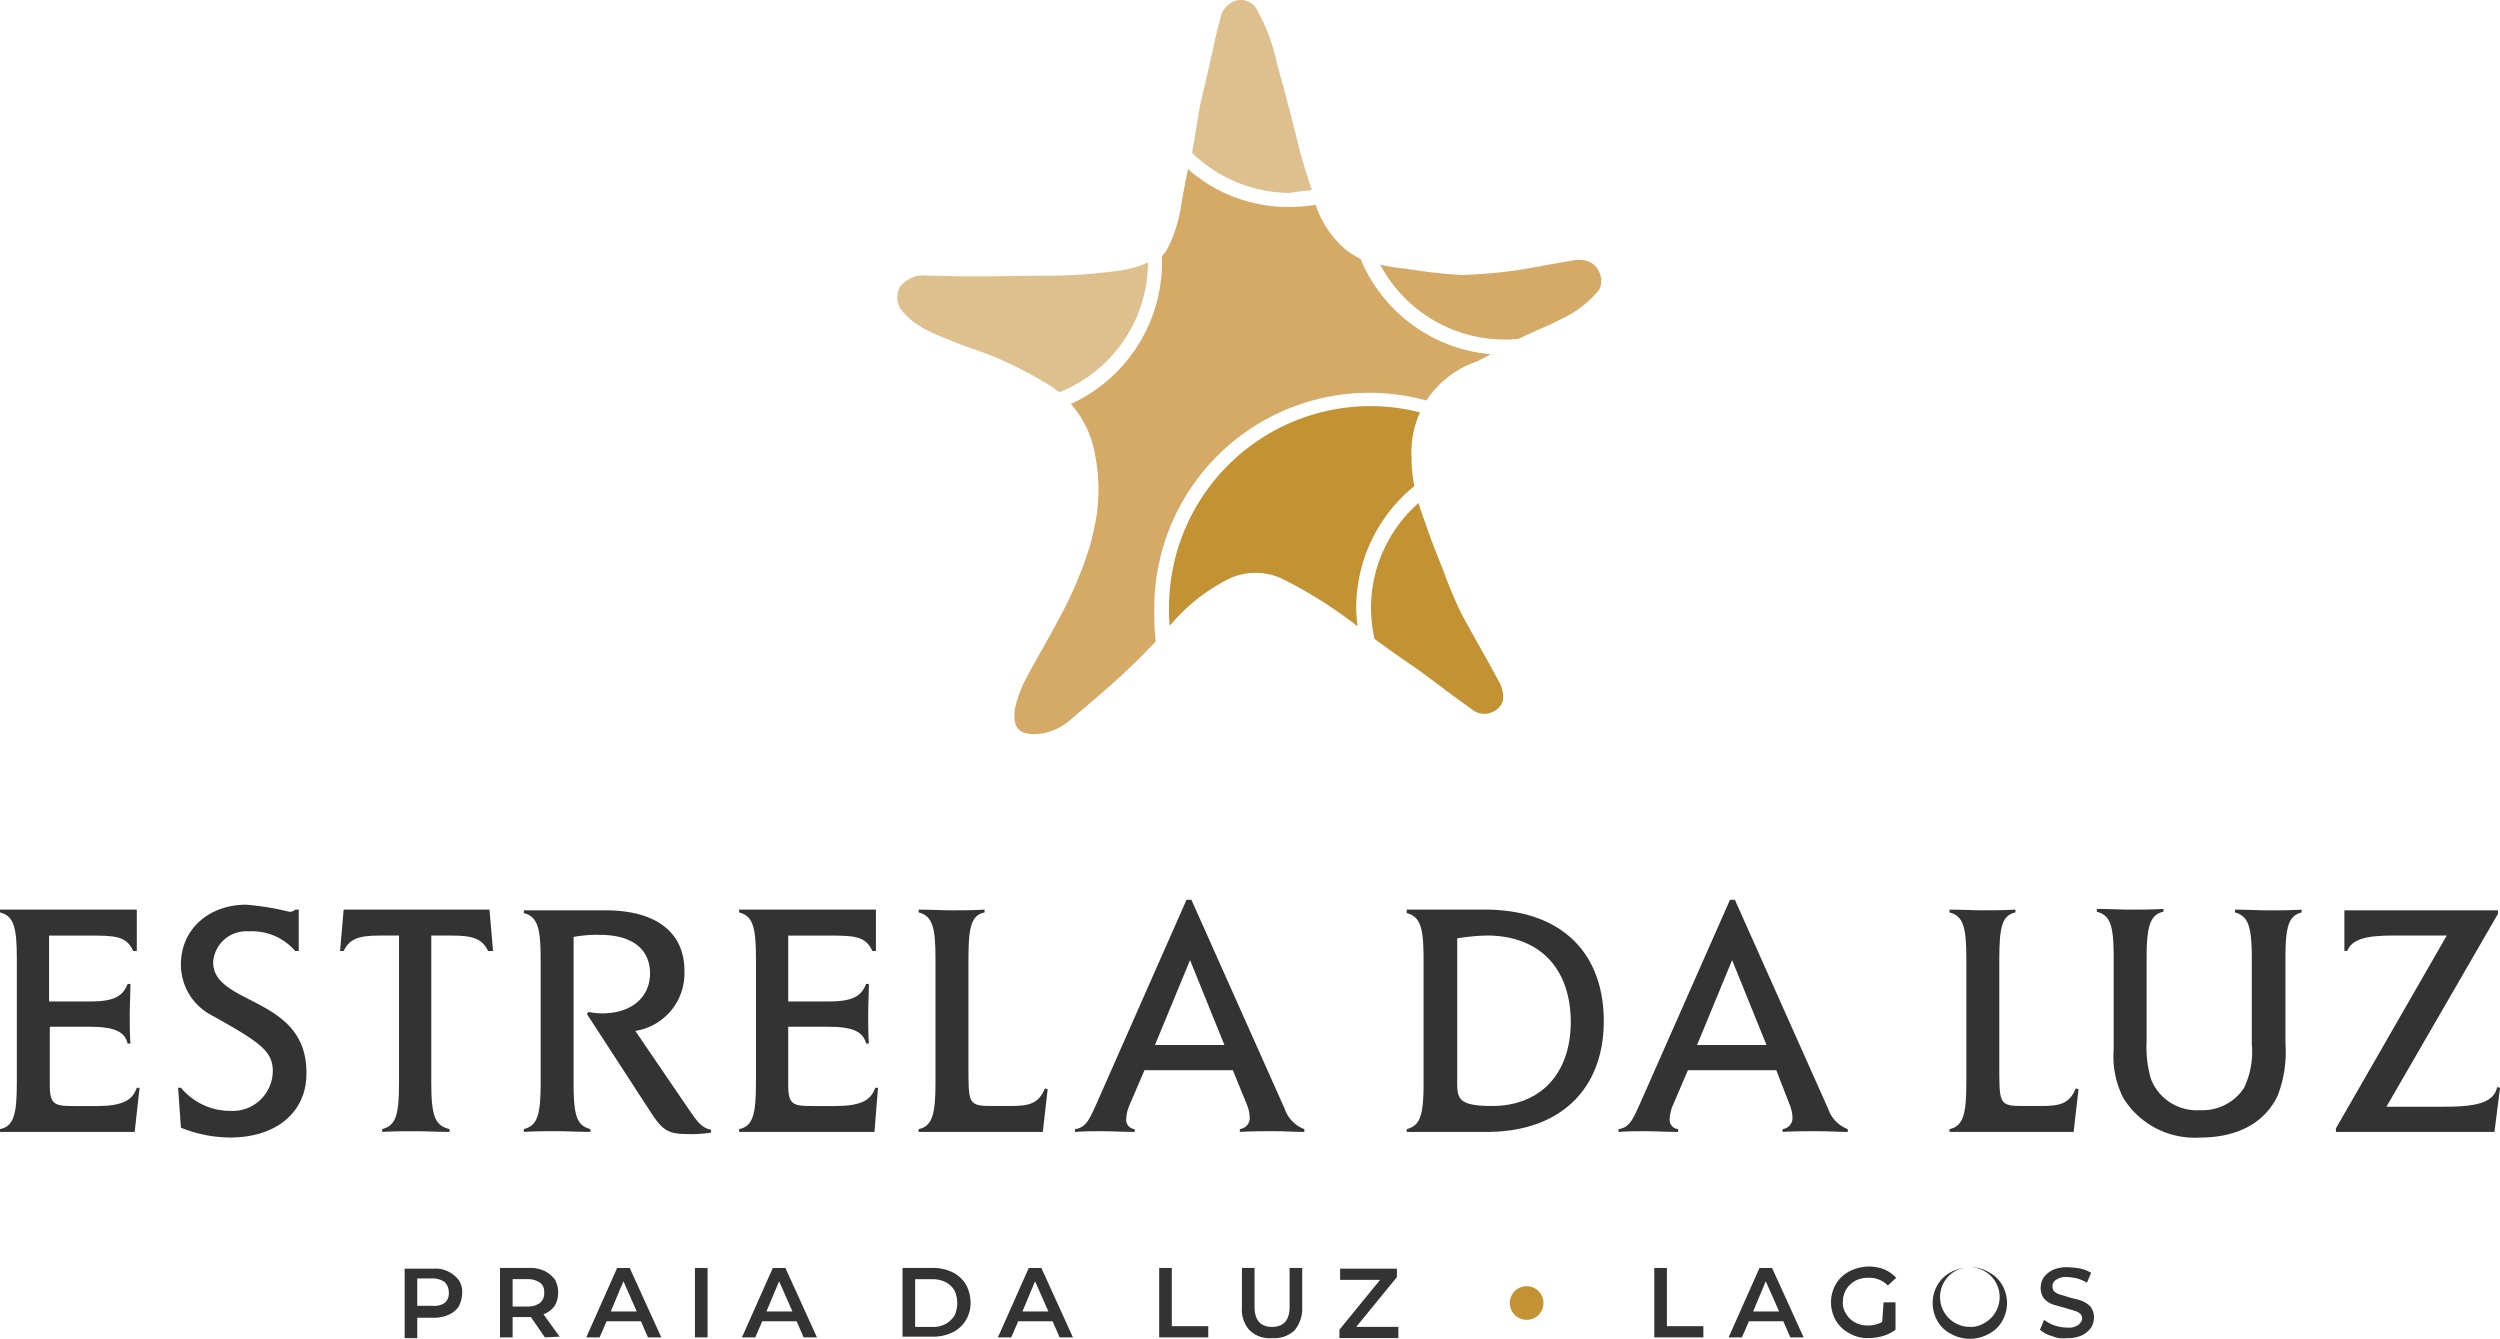 <svg xmlns="http://www.w3.org/2000/svg" width="212" height="113.529" viewBox="0 0 212 113.529"><g id="Layer_1-2_00000169530970845806398400000004052073454984474532_" transform="translate(-11.2 -59.389)"><path id="Path_783" data-name="Path 783" d="M22.618,207.951H11.2v-.238c1.189-.238,1.427-1.308,1.427-3.925V193.263c0-2.617-.238-3.627-1.427-3.925V189.1H22.8v3.509h-.3c-.595-1.308-1.606-1.308-3.865-1.308H15.363v5.59h3.449c2.022,0,2.795-.416,3.211-1.487h.238c0,.833-.059,1.725-.059,2.617,0,.773,0,1.665.059,2.438h-.238c-.238-1.011-1.13-1.427-3.211-1.427h-3.39v5c0,1.725.535,1.725,2.26,1.725h1.725c2.141,0,3.033-.476,3.39-1.546h.238l-.416,3.746Z" transform="translate(0 -52.575)" fill="#333"></path><path id="Path_784" data-name="Path 784" d="M41,208.143a11.3,11.3,0,0,1-4.163-.833l-.238-3.39h.238A5.439,5.439,0,0,0,41,205.883a3.406,3.406,0,0,0,3.627-3.39c0-1.725-1.189-2.5-5.471-4.876a4.852,4.852,0,0,1-2.319-4.163c0-2.973,2.379-5.055,5.53-5.055a22.108,22.108,0,0,1,3.627.595.655.655,0,0,0,.535-.178h.3v3.509h-.3a4.835,4.835,0,0,0-3.925-1.665,2.809,2.809,0,0,0-3.033,2.617c0,3.687,7.909,2.854,7.909,9.336.059,3.33-2.5,5.53-6.482,5.53Z" transform="translate(-10.295 -52.292)" fill="#333"></path><path id="Path_785" data-name="Path 785" d="M72.248,192.609C71.772,191.6,71,191.3,69.215,191.3H67.431v12.548c0,2.854.357,3.568,1.546,3.865v.238c-1.011,0-2.022-.059-2.914-.059s-1.9,0-2.795.059v-.238c1.13-.3,1.427-1.13,1.427-3.865V191.3H63.03c-1.784,0-2.557.3-3.033,1.308h-.3L60,189.1H72.367l.3,3.509Z" transform="translate(-19.658 -52.575)" fill="#333"></path><path id="Path_786" data-name="Path 786" d="M99.637,208.17c-1.606,0-2.081-.476-2.973-1.843L91.252,198l.119-.178a8.124,8.124,0,0,0,1.13.119c2.676,0,4.1-1.487,4.1-3.39s-1.308-3.271-4.282-3.271a10.759,10.759,0,0,0-2.2.178v12.429c0,2.795.3,3.568,1.427,3.865v.238c-.951,0-1.962-.059-2.854-.059s-1.843,0-2.795.059v-.238c1.13-.3,1.427-1.13,1.427-3.865V193.363c0-2.617-.238-3.628-1.427-3.925V189.2h6.9c4.519,0,6.72,2.022,6.72,5.114a4.942,4.942,0,0,1-4.163,5.114l4.46,6.541c.773,1.13,1.13,1.665,1.962,1.843v.238a10.638,10.638,0,0,1-2.141.119Z" transform="translate(-30.278 -52.616)" fill="#333"></path><path id="Path_787" data-name="Path 787" d="M128.077,207.951H116.6v-.238c1.189-.238,1.427-1.308,1.427-3.925V193.263c0-2.617-.238-3.627-1.427-3.925V189.1h11.6v3.509h-.3c-.595-1.308-1.606-1.308-3.865-1.308h-3.271v5.59h3.39c2.022,0,2.795-.416,3.211-1.487h.238c0,.833-.059,1.725-.059,2.617,0,.773,0,1.665.059,2.438h-.238c-.238-1.011-1.13-1.427-3.211-1.427h-3.39v5c0,1.725.535,1.725,2.26,1.725h1.725c2.141,0,3.033-.476,3.39-1.546h.238l-.3,3.746Z" transform="translate(-42.722 -52.575)" fill="#333"></path><path id="Path_788" data-name="Path 788" d="M152.726,207.951H142.2v-.238c1.189-.238,1.427-1.368,1.427-3.925V193.263c0-2.617-.238-3.627-1.427-3.925V189.1c1.011,0,2.022.059,2.795.059s1.784,0,2.795-.059v.238c-1.13.238-1.368,1.249-1.368,3.925v8.861c0,3.449-.059,3.628,2.022,3.628h1.546c1.546,0,2.379-.178,2.914-1.487l.238.059-.416,3.627Z" transform="translate(-53.098 -52.575)" fill="#333"></path><path id="Path_789" data-name="Path 789" d="M181.627,207.324c-1.07,0-2.2,0-3.152.059v-.238a.955.955,0,0,0,.833-1.07,3.126,3.126,0,0,0-.238-1.011l-1.189-2.914h-7.493l-1.249,2.914a3.2,3.2,0,0,0-.3,1.249.786.786,0,0,0,.714.833v.238c-.951,0-1.9-.059-2.795-.059-.714,0-1.487,0-2.26.059v-.238c.951-.119,1.249-.892,1.843-2.2l7.612-17.245h.416l7.909,17.721a2.81,2.81,0,0,0,1.665,1.725v.238c-.714,0-1.546-.059-2.319-.059Zm-7.374-14.51-2.973,7.2h5.887l-2.914-7.2Z" transform="translate(-62.137 -52.008)" fill="#333"></path><path id="Path_790" data-name="Path 790" d="M218.579,207.951H211.8v-.238c1.13-.3,1.427-1.13,1.427-3.865V193.322c0-2.617-.238-3.628-1.427-3.925v-.3h6.6c6.6,0,10.109,3.746,10.109,9.455s-3.627,9.4-9.931,9.4Zm0-16.651a16.937,16.937,0,0,0-2.5.238v12.012c0,1.546,0,2.2,2.973,2.2,3.806,0,6.66-2.438,6.66-7.2-.059-4.7-2.854-7.255-7.136-7.255Z" transform="translate(-81.309 -52.575)" fill="#333"></path><path id="Path_791" data-name="Path 791" d="M259.067,207.324c-1.07,0-2.2,0-3.152.059v-.238a.955.955,0,0,0,.833-1.07,3.127,3.127,0,0,0-.238-1.011l-1.13-2.914h-7.493l-1.249,2.914a3.2,3.2,0,0,0-.3,1.249.786.786,0,0,0,.714.833v.238c-.951,0-1.9-.059-2.795-.059-.714,0-1.487,0-2.26.059v-.238c.951-.119,1.249-.892,1.843-2.2l7.612-17.245h.416l7.909,17.721a2.81,2.81,0,0,0,1.665,1.725v.238c-.773,0-1.606-.059-2.379-.059Zm-7.433-14.51-2.973,7.2h5.887Z" transform="translate(-93.55 -52.008)" fill="#333"></path><path id="Path_792" data-name="Path 792" d="M299.726,207.951H289.2v-.238c1.189-.238,1.427-1.368,1.427-3.925V193.263c0-2.617-.238-3.627-1.427-3.925V189.1c1.011,0,2.022.059,2.795.059s1.784,0,2.795-.059v.238c-1.13.238-1.368,1.249-1.368,3.925v8.861c0,3.449-.059,3.628,2.022,3.628h1.546c1.546,0,2.379-.178,2.914-1.487l.238.059-.416,3.627Z" transform="translate(-112.681 -52.575)" fill="#333"></path><path id="Path_793" data-name="Path 793" d="M326.2,193.222v7.2a10.315,10.315,0,0,1-.654,4.4c-1.07,2.26-3.33,3.568-6.6,3.568a7.127,7.127,0,0,1-6.482-3.33,7.736,7.736,0,0,1-.833-4.1v-7.79c0-2.676-.238-3.627-1.427-3.925V189c1.011,0,1.962.059,2.854.059.833,0,1.784,0,2.795-.059v.238c-1.13.238-1.427,1.249-1.427,3.925v7.017a9.749,9.749,0,0,0,.357,3.211,4.159,4.159,0,0,0,4.163,2.676,4.216,4.216,0,0,0,3.746-1.9,7.08,7.08,0,0,0,.654-3.687v-7.255c0-2.735-.3-3.628-1.427-3.925v-.238c1.011,0,2.022.059,2.854.059s1.784,0,2.795-.059v.238c-1.13.3-1.368,1.249-1.368,3.925Z" transform="translate(-121.193 -52.535)" fill="#333"></path><path id="Path_794" data-name="Path 794" d="M357.74,207.992H344.3v-.3l9.4-16.353h-4.579c-2.26,0-3.449.3-3.865,1.308h-.238V189.2h13.023v.3l-9.455,16.353h4.936c3.092,0,4.163-.476,4.46-1.665l.238.059-.476,3.746Z" transform="translate(-135.015 -52.616)" fill="#333"></path><path id="Path_795" data-name="Path 795" d="M72.587,240.527a2.633,2.633,0,0,1,.892.714,1.8,1.8,0,0,1,.3,1.13,2.46,2.46,0,0,1-.3,1.13,1.837,1.837,0,0,1-.892.714,3.025,3.025,0,0,1-1.308.238H69.97v1.725H68.9v-5.887h2.438a2.348,2.348,0,0,1,1.249.238Zm-.3,2.676a1.044,1.044,0,0,0,.357-.892,1.21,1.21,0,0,0-.357-.892,1.766,1.766,0,0,0-1.07-.3H69.97v2.319h1.249A1.6,1.6,0,0,0,72.29,243.2Z" transform="translate(-23.387 -73.318)" fill="#333"></path><path id="Path_796" data-name="Path 796" d="M86.306,246.087l-1.189-1.725H83.57v1.725H82.5V240.2h2.438a2.862,2.862,0,0,1,1.308.238,2.633,2.633,0,0,1,.892.714,2.3,2.3,0,0,1,0,2.26,2.016,2.016,0,0,1-.951.714l1.368,1.9-1.249.059Zm-.416-4.638a1.766,1.766,0,0,0-1.07-.3H83.57v2.319h1.249a1.766,1.766,0,0,0,1.07-.3,1.044,1.044,0,0,0,.357-.892A.926.926,0,0,0,85.89,241.449Z" transform="translate(-28.9 -73.288)" fill="#333"></path><path id="Path_797" data-name="Path 797" d="M99.438,244.72H96.525l-.595,1.368H94.8l2.617-5.887h1.07l2.676,5.887h-1.13l-.595-1.368Zm-.357-.833-1.13-2.557-1.07,2.557Z" transform="translate(-33.885 -73.288)" fill="#333"></path><path id="Path_798" data-name="Path 798" d="M110.3,240.2h1.07v5.887H110.3V240.2Z" transform="translate(-40.168 -73.288)" fill="#333"></path><path id="Path_799" data-name="Path 799" d="M121.638,244.72h-2.914l-.595,1.368H117l2.617-5.887h1.07l2.676,5.887h-1.13l-.595-1.368Zm-.357-.833-1.13-2.557-1.07,2.557Z" transform="translate(-42.884 -73.288)" fill="#333"></path><path id="Path_800" data-name="Path 800" d="M139.9,240.2h2.557a3.621,3.621,0,0,1,1.665.357,2.681,2.681,0,0,1,1.13,1.011,3.139,3.139,0,0,1,.416,1.546,2.746,2.746,0,0,1-.416,1.546,2.681,2.681,0,0,1-1.13,1.011,3.8,3.8,0,0,1-1.665.357H139.9V240.2Zm2.5,5a2.264,2.264,0,0,0,1.13-.238,2.227,2.227,0,0,0,.773-.714,2.527,2.527,0,0,0,0-2.141,1.807,1.807,0,0,0-.773-.714,2.413,2.413,0,0,0-1.13-.238H140.97V245.2Z" transform="translate(-52.166 -73.288)" fill="#333"></path><path id="Path_801" data-name="Path 801" d="M158.138,244.72h-2.914l-.595,1.368H153.5l2.617-5.887h1.07l2.676,5.887h-1.13l-.595-1.368Zm-.357-.833-1.13-2.557-1.07,2.557Z" transform="translate(-57.678 -73.288)" fill="#333"></path><path id="Path_802" data-name="Path 802" d="M176.5,240.2h1.07v4.936h3.092v.951H176.5V240.2Z" transform="translate(-67.001 -73.288)" fill="#333"></path><path id="Path_803" data-name="Path 803" d="M188.954,245.493a2.623,2.623,0,0,1-.654-1.962V240.2h1.07v3.271c0,1.13.476,1.725,1.487,1.725s1.487-.595,1.487-1.725V240.2h1.07v3.33a2.89,2.89,0,0,1-.654,1.962,2.481,2.481,0,0,1-1.9.654,2.4,2.4,0,0,1-1.9-.654Z" transform="translate(-71.784 -73.288)" fill="#333"></path><path id="Path_804" data-name="Path 804" d="M207.2,245.236v.951h-5v-.714l3.449-4.222h-3.39V240.3h4.817v.714l-3.449,4.222Z" transform="translate(-77.418 -73.328)" fill="#333"></path><path id="Path_805" data-name="Path 805" d="M247.1,240.2h1.07v4.936h3.092v.951H247.1V240.2Z" transform="translate(-95.617 -73.288)" fill="#333"></path><path id="Path_806" data-name="Path 806" d="M262.338,244.72h-2.914l-.595,1.368H257.7l2.617-5.887h1.07l2.676,5.887h-1.13Zm-.357-.833-1.13-2.557-1.07,2.557Z" transform="translate(-99.914 -73.288)" fill="#333"></path><path id="Path_807" data-name="Path 807" d="M276.76,243.033h1.011v2.319a3.018,3.018,0,0,1-1.07.535,4.527,4.527,0,0,1-1.249.178,2.946,2.946,0,0,1-1.606-.416,2.789,2.789,0,0,1-1.13-1.07,3.08,3.08,0,0,1,0-3.092,2.789,2.789,0,0,1,1.13-1.07,3.572,3.572,0,0,1,1.606-.416,3.489,3.489,0,0,1,1.368.238,3.109,3.109,0,0,1,1.011.714l-.714.654a2.153,2.153,0,0,0-1.606-.654,2.413,2.413,0,0,0-1.13.238,2.227,2.227,0,0,0-.773.714,2.054,2.054,0,0,0-.3,1.07,1.623,1.623,0,0,0,.3,1.07,1.807,1.807,0,0,0,.773.714,2.177,2.177,0,0,0,1.07.238,2.514,2.514,0,0,0,1.189-.3l.119-1.665Z" transform="translate(-105.831 -73.207)" fill="#333"></path><path id="Path_808" data-name="Path 808" d="M288.346,245.749a2.789,2.789,0,0,1-1.13-1.07,3.08,3.08,0,0,1,0-3.092,2.789,2.789,0,0,1,1.13-1.07,3.573,3.573,0,0,1,1.606-.416,2.945,2.945,0,0,1,1.606.416,2.788,2.788,0,0,1,1.13,1.07,3.08,3.08,0,0,1,0,3.092,2.789,2.789,0,0,1-1.13,1.07,3.3,3.3,0,0,1-3.211,0Zm2.676-.833a2.527,2.527,0,1,0-1.07.238A2.05,2.05,0,0,0,291.022,244.917Z" transform="translate(-111.709 -73.247)" fill="#333"></path><path id="Path_809" data-name="Path 809" d="M303.111,245.928a2.338,2.338,0,0,1-1.011-.535l.357-.833a3.152,3.152,0,0,0,.892.476,3.368,3.368,0,0,0,1.07.178,1.406,1.406,0,0,0,.951-.238c.178-.178.3-.3.3-.535a.54.54,0,0,0-.178-.416,1.2,1.2,0,0,0-.476-.238c-.178-.059-.416-.119-.773-.238-.476-.119-.833-.238-1.07-.3a1.883,1.883,0,0,1-.714-.476,1.461,1.461,0,0,1-.3-.892,1.678,1.678,0,0,1,.238-.892,2.147,2.147,0,0,1,.773-.654,2.862,2.862,0,0,1,1.308-.238,6.554,6.554,0,0,1,1.07.119,3.1,3.1,0,0,1,.892.357l-.357.833a3.514,3.514,0,0,0-.833-.357,4.015,4.015,0,0,0-.833-.119,1.406,1.406,0,0,0-.951.238.6.6,0,0,0-.3.595.54.54,0,0,0,.178.416,1.2,1.2,0,0,0,.476.238c.178.059.416.119.773.238.416.119.773.178,1.07.3a2.138,2.138,0,0,1,.714.476,1.461,1.461,0,0,1,.3.892,1.678,1.678,0,0,1-.238.892,2.147,2.147,0,0,1-.773.654,2.862,2.862,0,0,1-1.308.238,2.3,2.3,0,0,1-1.249-.178Z" transform="translate(-117.91 -73.247)" fill="#333"></path><circle id="Ellipse_2" data-name="Ellipse 2" cx="1.427" cy="1.427" r="1.427" transform="translate(139.233 168.458)" fill="#c39232"></circle><path id="Path_810" data-name="Path 810" d="M223.224,101.53a9.44,9.44,0,0,0,3.271-2.438c.654-.833.119-3.152-2.379-2.557-1.487.238-2.914.535-4.4.773a43.872,43.872,0,0,1-4.817.416,42.076,42.076,0,0,1-4.7-.535,13.071,13.071,0,0,1-2.2-.357,11.96,11.96,0,0,0,10.585,6.363,7.97,7.97,0,0,0,1.189-.059c.059-.059.178-.059.238-.119,1.07-.535,2.2-.951,3.211-1.487Z" transform="translate(-79.769 -15.017)" fill="#d4aa66" fill-rule="evenodd"></path><path id="Path_811" data-name="Path 811" d="M182.776,132.048a5.291,5.291,0,0,1,4.817-.059,38.354,38.354,0,0,1,6.3,3.984,14.582,14.582,0,0,1-.119-1.606,13.3,13.3,0,0,1,4.936-10.288,10.764,10.764,0,0,1-.238-2.379,8.08,8.08,0,0,1,.714-3.865,16.772,16.772,0,0,0-4.222-.535A17.106,17.106,0,0,0,177.9,134.367a13.438,13.438,0,0,0,.059,1.546c.238-.238.416-.476.654-.714a15.689,15.689,0,0,1,4.163-3.152Z" transform="translate(-67.568 -23.473)" fill="#c39232" fill-rule="evenodd"></path><path id="Path_812" data-name="Path 812" d="M213.42,147.275l1.962,1.427a1.688,1.688,0,0,0,2.5-.773,2.609,2.609,0,0,0-.357-1.725c-1.011-1.9-2.141-3.806-3.152-5.709a36.494,36.494,0,0,1-1.487-3.509c-.476-1.249-1.011-2.5-1.427-3.746-.238-.714-.535-1.427-.714-2.141a11.885,11.885,0,0,0-4.044,8.92,12.6,12.6,0,0,0,.3,2.617c1.13.833,2.319,1.665,3.449,2.438,1.011.714,2.022,1.487,2.973,2.2Z" transform="translate(-79.242 -29.066)" fill="#c39232" fill-rule="evenodd"></path><path id="Path_813" data-name="Path 813" d="M167.712,120.726a18.26,18.26,0,0,1,18.256-18.256,18.461,18.461,0,0,1,4.817.654,8.381,8.381,0,0,1,4.341-3.33c.357-.178.773-.416,1.13-.595A13.173,13.173,0,0,1,185.2,91.112a6.085,6.085,0,0,1-1.308-.833,8.513,8.513,0,0,1-2.5-3.746h0a13.917,13.917,0,0,1-2.26.178,12.819,12.819,0,0,1-8.563-3.211c-.178.892-.357,1.843-.535,2.735a11.856,11.856,0,0,1-1.189,3.984,2.641,2.641,0,0,1-.476.654v.535a13.253,13.253,0,0,1-7.731,12.012,8.535,8.535,0,0,1,1.962,3.865,15.418,15.418,0,0,1,.238,5.471,23.051,23.051,0,0,1-.654,2.914,33.506,33.506,0,0,1-2.676,6.185c-.833,1.606-1.784,3.152-2.617,4.757a9.52,9.52,0,0,0-1.011,2.735c-.178,1.546.357,2.26,2.26,2.022a4.942,4.942,0,0,0,2.557-1.249c1.665-1.427,3.33-2.795,4.936-4.341.773-.714,1.487-1.487,2.2-2.2a24.384,24.384,0,0,1-.119-2.854Z" transform="translate(-58.629 -9.773)" fill="#d4aa66" fill-rule="evenodd"></path><path id="Path_814" data-name="Path 814" d="M191.369,75.511c-.3-.773-.535-1.606-.773-2.379s-.416-1.546-.595-2.319c-.238-.892-.476-1.843-.714-2.735-.3-1.189-.654-2.379-.951-3.568a16.007,16.007,0,0,0-1.665-4.341,1.552,1.552,0,0,0-1.962-.654A1.93,1.93,0,0,0,183.579,61c-.357,1.249-.595,2.557-.892,3.806-.3,1.427-.714,2.854-.951,4.282-.178,1.07-.357,2.141-.535,3.271a11.987,11.987,0,0,0,8.325,3.39C190.12,75.63,190.774,75.571,191.369,75.511Z" transform="translate(-68.906 0)" fill="#dec08e" fill-rule="evenodd"></path><path id="Path_815" data-name="Path 815" d="M160.409,96.8a8.474,8.474,0,0,1-2.081.654,47.148,47.148,0,0,1-5.768.476c-2.438,0-4.817.059-7.255.059-1.189,0-2.379-.059-3.568-.059a2.547,2.547,0,0,0-2.319.892,1.825,1.825,0,0,0,0,1.9c1.07,1.487,2.736,2.081,4.341,2.735,1.249.535,2.557.892,3.806,1.427a36.243,36.243,0,0,1,4.757,2.5,5.147,5.147,0,0,0,.595.416,11.867,11.867,0,0,0,7.493-11Z" transform="translate(-51.862 -15.164)" fill="#dec08e" fill-rule="evenodd"></path></g></svg>